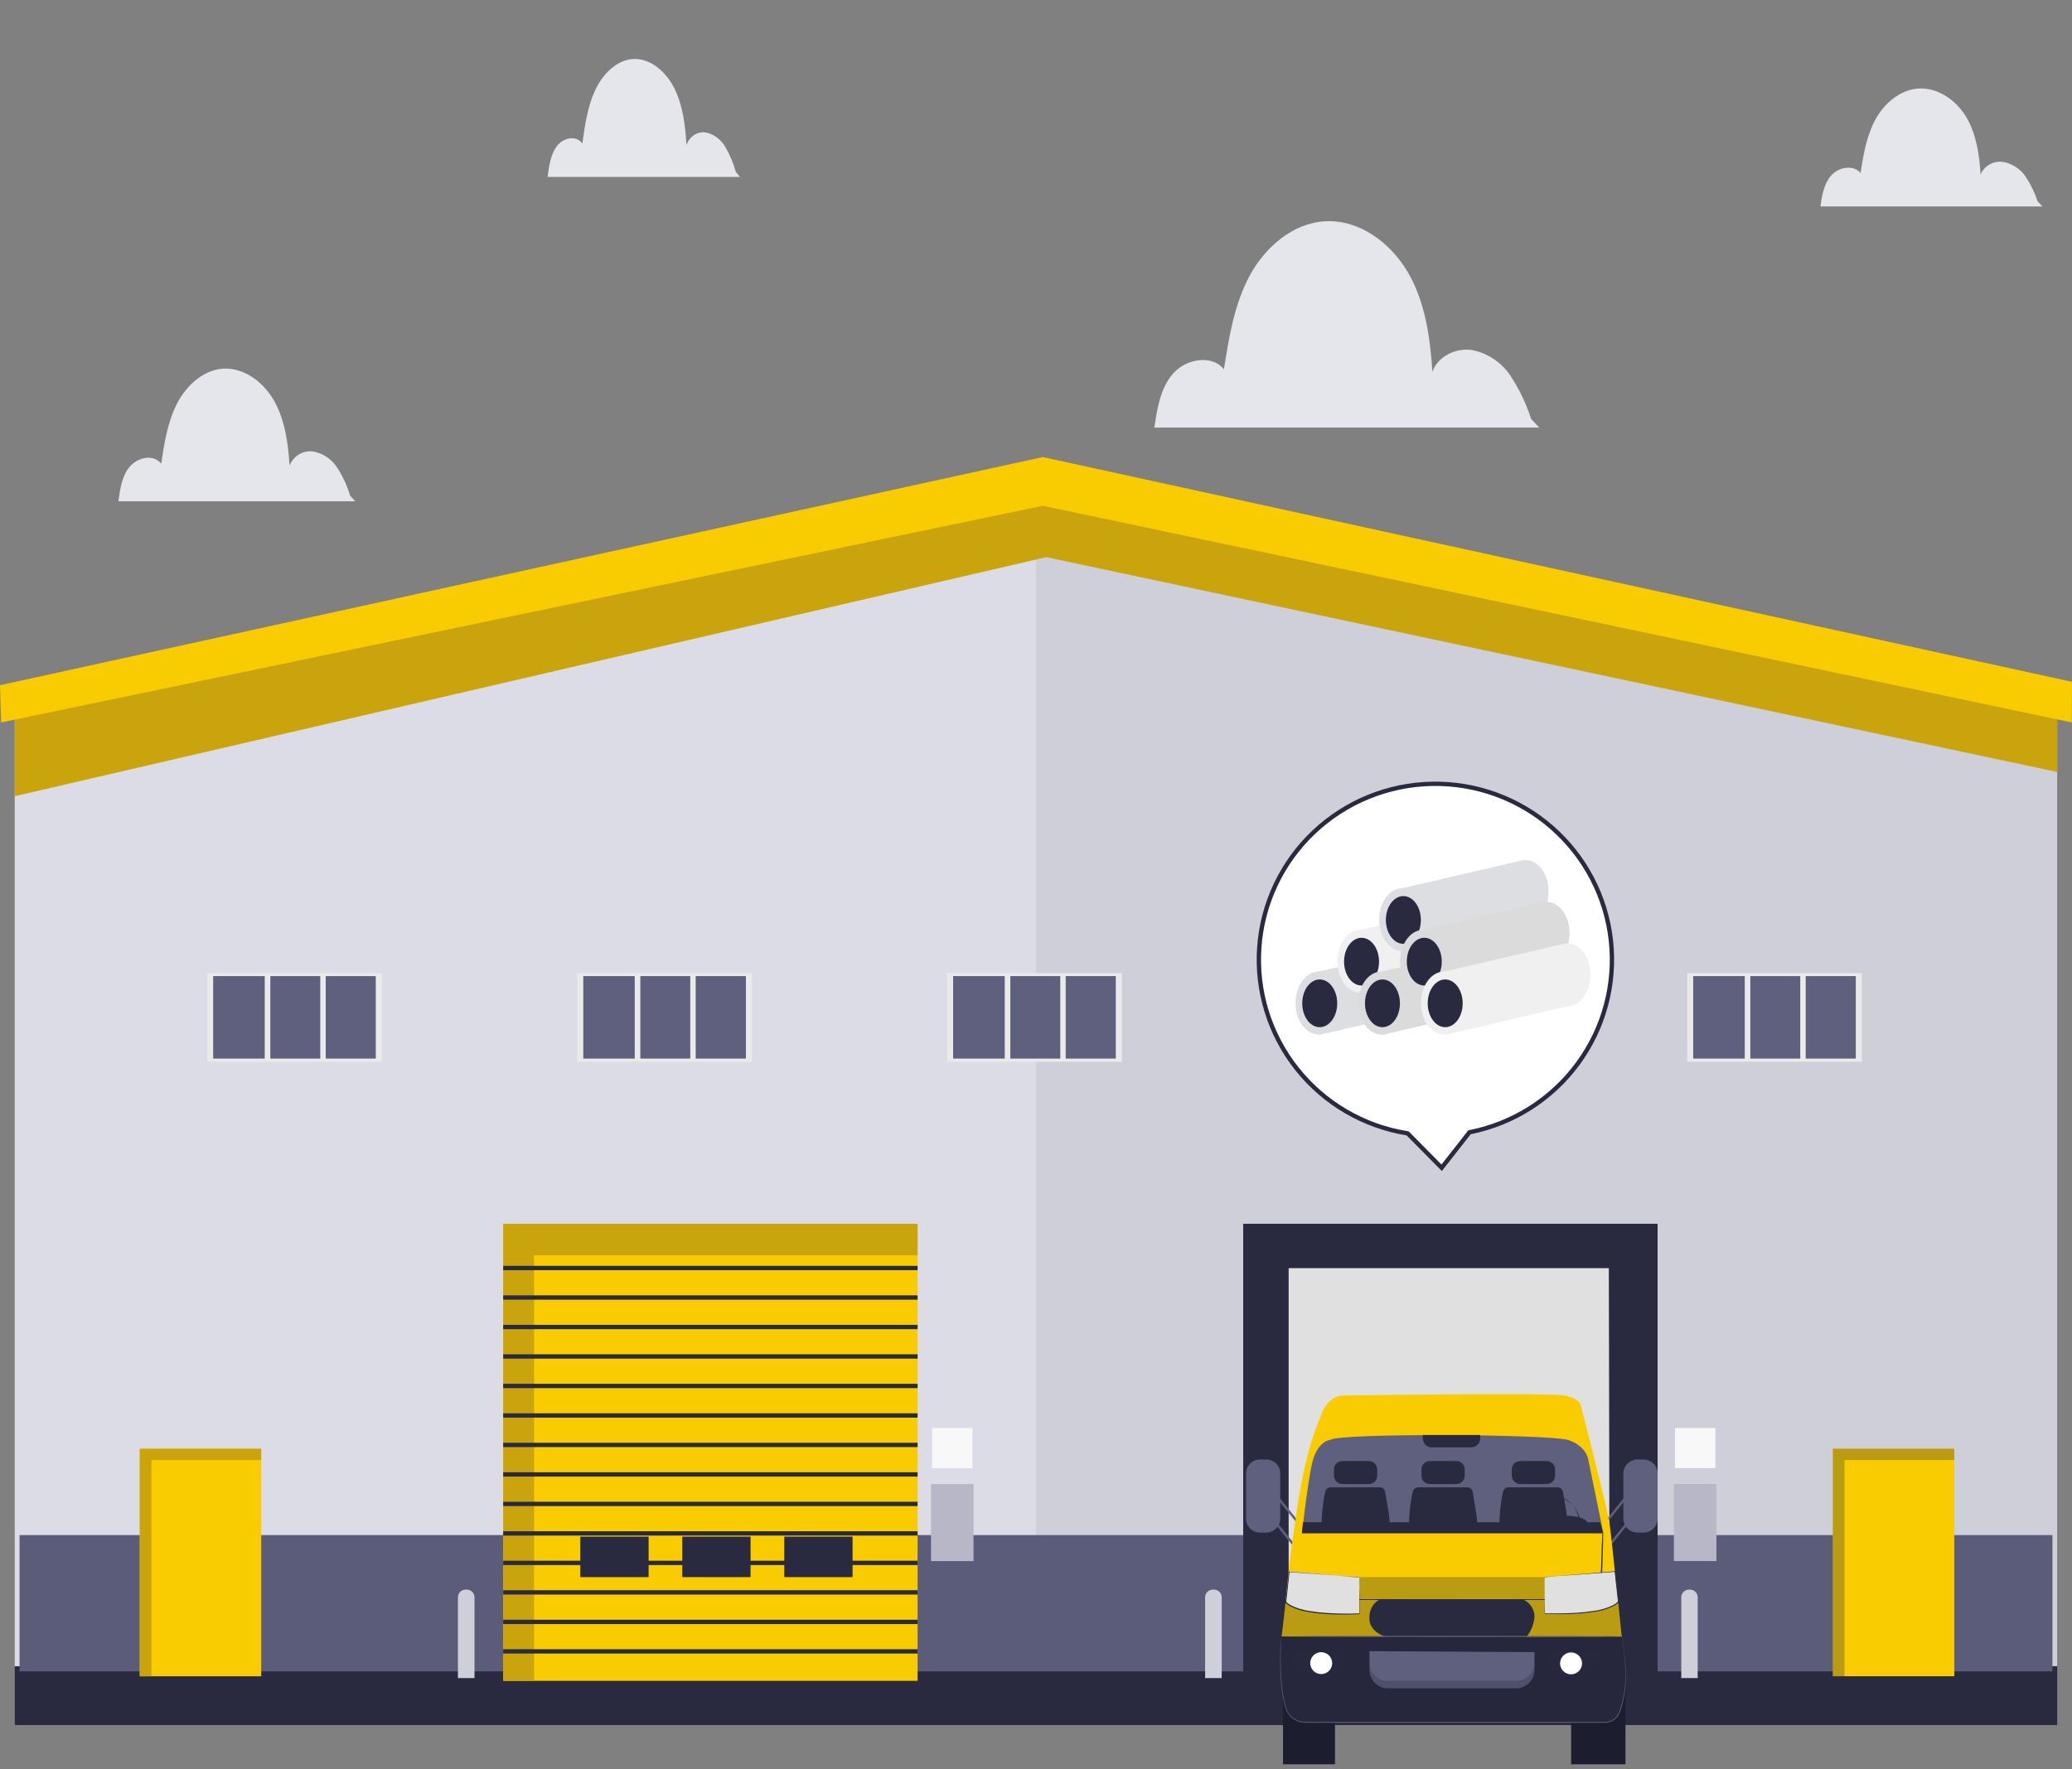 <svg width="96" height="82" viewBox="0 0 96 82" fill="none" xmlns="http://www.w3.org/2000/svg">
    <rect x="0" y="0" width="96" height="82" fill="#808080" stroke="none"/>
    <rect x="0.686" y="77.215" width="94.629" height="2.733" fill="#292A40"/>
    <path d="M48 22.549L0.686 32.905V77.216H48H95.314V32.905L48 22.549Z" fill="#CFCFD9"/>
    <path d="M48 22.549L0.686 32.905V77.216H48V48.174V22.549Z" fill="#DCDCE6"/>
    <path d="M95.094 71.143H0.906V77.46H95.094V71.143Z" fill="#5B5C79"/>
    <path d="M0.686 36.899L48.477 25.821L95.314 35.777V33.3L48.39 22.549L0.686 33.3V36.899Z" fill="#C9A40D"/>
    <path d="M48.315 21.182L0 31.755L0.052 33.482L48.315 23.441L95.99 33.482L96 31.599L48.315 21.182Z" fill="#F8CC00"/>
    <path d="M76.8 56.715H57.6V77.898H76.8V56.715Z" fill="#292A40"/>
    <g opacity="0.3">
        <path d="M59.222 77.69V61.582H74.336V60.391H58.006V77.69H59.222Z" fill="#292A40"/>
    </g>
    <path d="M42.514 56.715H23.314V77.898H42.514V56.715Z" fill="#F8CC00"/>
    <path d="M30.051 71.215H26.888V73.091H30.051V71.215Z" fill="#292A40"/>
    <path d="M34.775 71.215H31.612V73.091H34.775V71.215Z" fill="#292A40"/>
    <path d="M39.501 71.215H36.338V73.091H39.501V71.215Z" fill="#292A40"/>
    <path d="M24.746 77.898V58.174H42.514V56.715H23.314V77.898H24.746Z" fill="#C9A40D"/>
    <path d="M45.106 68.777H43.135V72.349H45.106V68.777Z" fill="#B7B7C7"/>
    <path d="M79.526 68.775H77.556V72.347H79.526V68.775Z" fill="#B7B7C7"/>
    <path d="M12.103 67.141H6.475V77.687H12.103V67.141Z" fill="#F8CC00"/>
    <path d="M7.015 77.689V67.665H12.101V67.143H6.475V77.689H7.015Z" fill="#C9A40D"/>
    <path d="M90.548 67.139H84.919V77.685H90.548V67.139Z" fill="#F8CC00"/>
    <g opacity="0.3">
        <path d="M85.46 77.687V67.663H90.546V67.141H84.919V77.687H85.46Z" fill="#292A40"/>
    </g>
    <path d="M21.573 73.67H21.628C21.723 73.67 21.813 73.707 21.88 73.774C21.947 73.84 21.985 73.931 21.985 74.025V77.771H21.217V74.019C21.218 73.926 21.256 73.837 21.323 73.772C21.39 73.707 21.479 73.67 21.573 73.67Z" fill="#CFCFD9"/>
    <path d="M78.246 73.67H78.302C78.396 73.67 78.487 73.707 78.553 73.774C78.62 73.84 78.658 73.931 78.658 74.025V77.771H77.897V74.019C77.899 73.927 77.936 73.84 78.001 73.775C78.066 73.709 78.154 73.672 78.246 73.67Z" fill="#CFCFD9"/>
    <path d="M56.193 73.67H56.248C56.342 73.67 56.433 73.707 56.5 73.774C56.567 73.84 56.604 73.931 56.604 74.025V77.771H55.836V74.019C55.838 73.926 55.876 73.837 55.943 73.772C56.009 73.707 56.099 73.67 56.193 73.67Z" fill="#CFCFD9"/>
    <path d="M45.055 66.178H43.186V68.041H45.055V66.178Z" fill="#F8F8F9"/>
    <path d="M79.477 66.178H77.607V68.041H79.477V66.178Z" fill="#F8F8F9"/>
    <path d="M74.577 58.719H59.637V74.991H74.577V58.719Z" fill="#E0E0E0"/>
    <path d="M74.577 74.995C74.577 74.995 74.577 74.966 74.577 74.917V74.689C74.577 74.486 74.577 74.193 74.577 73.81C74.577 73.039 74.577 71.917 74.564 70.492C74.564 67.639 74.548 63.578 74.54 58.722L74.588 58.772H59.65L59.706 58.716C59.706 64.702 59.706 70.293 59.706 74.988L59.658 74.94L70.484 74.964L73.527 74.977H74.329C74.511 74.977 74.607 74.977 74.607 74.977H74.34H73.546L70.523 74.99L59.667 75.014H59.619V74.995C59.619 70.299 59.619 64.709 59.619 58.722V58.666H59.678H74.616H74.666V58.716C74.666 63.585 74.646 67.657 74.642 70.516C74.642 71.936 74.642 73.056 74.629 73.825C74.629 74.202 74.629 74.492 74.629 74.691V74.908C74.579 74.966 74.577 74.995 74.577 74.995Z" fill="#292A40"/>
    <path d="M61.088 73.022L61.029 73.007C60.995 72.968 60.317 72.14 59.725 71.421C58.46 69.86 58.463 69.851 58.482 69.81L58.532 69.777V69.832L58.58 69.81C58.658 69.951 61.082 72.911 61.101 72.933L61.062 72.97L61.088 73.022Z" fill="#5F607D"/>
    <path d="M61.34 72.053L61.28 72.038C61.245 71.999 60.608 71.221 59.976 70.448C58.713 68.891 58.717 68.882 58.735 68.841L58.785 68.809V68.863L58.834 68.841C58.913 68.984 61.334 71.943 61.353 71.964L61.314 72.001L61.34 72.053Z" fill="#5F607D"/>
    <path d="M58.665 67.639H58.38C58.021 67.639 57.73 67.929 57.73 68.286V70.379C57.73 70.736 58.021 71.026 58.38 71.026H58.665C59.024 71.026 59.315 70.736 59.315 70.379V68.286C59.315 67.929 59.024 67.639 58.665 67.639Z" fill="#5F607D"/>
    <path d="M73.444 73.022L73.462 72.97L73.422 72.933C73.442 72.911 75.865 69.95 75.944 69.81L75.987 69.833V69.779L76.037 69.812C76.057 69.853 76.059 69.862 74.794 71.423C74.211 72.14 73.533 72.97 73.49 73.009L73.444 73.022Z" fill="#5F607D"/>
    <path d="M73.192 72.055L73.212 72.003L73.173 71.966C73.192 71.944 75.614 68.984 75.692 68.843L75.737 68.867V68.812L75.787 68.845C75.805 68.886 75.809 68.895 74.544 70.456C73.962 71.173 73.284 72.003 73.24 72.042L73.192 72.055Z" fill="#5F607D"/>
    <path d="M75.865 71.027H76.15C76.509 71.027 76.8 70.737 76.8 70.38V68.287C76.8 67.93 76.509 67.64 76.15 67.64H75.865C75.506 67.64 75.215 67.93 75.215 68.287V70.38C75.215 70.737 75.506 71.027 75.865 71.027Z" fill="#5F607D"/>
    <path d="M61.853 77.383H59.445V81.766H61.853V77.383Z" fill="#1C1D2E"/>
    <path d="M75.311 77.383H72.793V81.766H75.311V77.383Z" fill="#1C1D2E"/>
    <path d="M62.284 64.673C62.122 64.675 61.963 64.715 61.819 64.79C61.676 64.866 61.553 64.974 61.46 65.106C61.356 65.247 61.273 65.403 61.215 65.567C61.102 65.944 60.48 66.986 59.989 70.681C59.808 71.818 59.66 73.126 59.535 74.526L59.382 75.843L75.142 75.907C75.142 75.907 74.688 71.444 74.583 70.679C74.479 69.915 73.262 65.219 73.262 65.219C73.262 65.219 73.297 64.818 72.46 64.671C71.73 64.554 64.257 64.647 62.284 64.673Z" fill="#F8CC00"/>
    <g opacity="0.3">
        <path d="M63.029 73.09H71.573L74.825 72.834L75.133 75.836L71.417 75.916L59.376 75.851L59.565 74.131L59.698 72.834L63.029 73.09Z" fill="#292A40"/>
    </g>
    <path d="M61.632 66.734C61.632 66.734 60.997 66.76 60.762 67.949C60.528 69.138 60.328 71.054 60.328 71.054H74.287L73.581 67.609C73.581 67.609 73.486 67.022 72.679 66.742C71.873 66.463 61.979 66.406 61.632 66.734Z" fill="#5F607D"/>
    <path d="M65.92 66.504H68.582V66.662C68.582 66.772 68.538 66.878 68.46 66.956C68.382 67.034 68.276 67.078 68.165 67.078H66.337C66.227 67.078 66.12 67.034 66.042 66.956C65.964 66.878 65.92 66.772 65.92 66.662V66.504Z" fill="#292A40"/>
    <path d="M60.316 71.058L60.373 70.549H74.137L74.274 71.058H60.316Z" fill="#292A40"/>
    <path d="M73.249 70.713H73.151C73.169 70.532 73.149 70.349 73.092 70.177C73.035 70.004 72.943 69.846 72.82 69.711C72.698 69.576 72.549 69.469 72.382 69.395C72.216 69.321 72.036 69.283 71.853 69.283C71.671 69.283 71.491 69.321 71.324 69.395C71.158 69.469 71.009 69.576 70.886 69.711C70.764 69.846 70.671 70.004 70.615 70.177C70.558 70.349 70.538 70.532 70.556 70.713H70.467C70.467 70.346 70.613 69.995 70.873 69.735C71.133 69.476 71.486 69.331 71.853 69.331C72.221 69.331 72.574 69.476 72.834 69.735C73.094 69.995 73.24 70.346 73.24 70.713H73.249Z" fill="#292A40"/>
    <path d="M70.137 70.622C70.221 70.502 70.334 70.405 70.465 70.341C70.596 70.276 70.742 70.245 70.889 70.252C71.406 70.239 72.721 70.252 72.721 70.252C72.721 70.252 73.373 70.28 73.549 70.544V70.711H70.137V70.622Z" fill="#292A40"/>
    <path d="M61.252 70.636C61.195 70.708 61.278 69.599 61.406 69.12C61.42 69.066 61.452 69.018 61.496 68.983C61.54 68.949 61.595 68.93 61.651 68.93H63.925C63.986 68.929 64.045 68.951 64.092 68.991C64.138 69.031 64.168 69.086 64.177 69.146C64.229 69.482 64.37 70.123 64.394 70.649L61.252 70.636Z" fill="#292A40"/>
    <path d="M63.422 67.713H62.192C61.978 67.713 61.805 67.885 61.805 68.098V68.393C61.805 68.606 61.978 68.778 62.192 68.778H63.422C63.636 68.778 63.809 68.606 63.809 68.393V68.098C63.809 67.885 63.636 67.713 63.422 67.713Z" fill="#292A40"/>
    <path d="M65.305 70.636C65.248 70.708 65.331 69.599 65.459 69.12C65.473 69.066 65.505 69.018 65.549 68.983C65.594 68.949 65.648 68.93 65.705 68.93H67.98C68.041 68.93 68.1 68.952 68.146 68.992C68.192 69.031 68.223 69.086 68.232 69.146C68.282 69.482 68.424 70.123 68.45 70.649L65.305 70.636Z" fill="#292A40"/>
    <path d="M67.476 67.713H66.246C66.032 67.713 65.859 67.885 65.859 68.098V68.393C65.859 68.606 66.032 68.778 66.246 68.778H67.476C67.69 68.778 67.863 68.606 67.863 68.393V68.098C67.863 67.885 67.69 67.713 67.476 67.713Z" fill="#292A40"/>
    <path d="M69.489 70.636C69.434 70.708 69.517 69.599 69.643 69.12C69.657 69.066 69.689 69.017 69.734 68.983C69.779 68.948 69.834 68.93 69.891 68.93H72.164C72.225 68.93 72.284 68.951 72.331 68.991C72.377 69.031 72.407 69.086 72.416 69.146C72.468 69.482 72.608 70.123 72.634 70.649L69.489 70.636Z" fill="#292A40"/>
    <path d="M71.662 67.713H70.432C70.218 67.713 70.045 67.885 70.045 68.098V68.393C70.045 68.606 70.218 68.778 70.432 68.778H71.662C71.876 68.778 72.049 68.606 72.049 68.393V68.098C72.049 67.885 71.876 67.713 71.662 67.713Z" fill="#292A40"/>
    <path d="M74.277 71.053V71.109C74.277 71.146 74.277 71.198 74.277 71.267C74.277 71.41 74.277 71.616 74.261 71.88C74.244 72.413 74.22 73.18 74.192 74.133V74.148H74.175H67.309H60.321H60.306V74.128C60.306 73.216 60.306 72.476 60.306 71.962C60.306 71.707 60.306 71.51 60.306 71.373C60.306 71.306 60.306 71.256 60.306 71.219C60.306 71.183 60.306 71.168 60.306 71.168C60.306 71.168 60.306 71.185 60.306 71.219C60.306 71.254 60.306 71.306 60.306 71.373C60.306 71.51 60.306 71.707 60.306 71.962C60.306 72.474 60.306 73.214 60.306 74.128L60.289 74.113H67.276H74.142L74.127 74.128L74.209 71.878C74.209 71.612 74.229 71.406 74.235 71.265C74.235 71.196 74.235 71.144 74.235 71.105C74.247 71.086 74.261 71.068 74.277 71.053Z" fill="#292A40"/>
    <path d="M71.573 73.09C71.556 73.139 71.573 74.788 71.573 74.788C71.573 74.788 74.359 74.939 74.983 74.251L74.827 72.834L71.573 73.09Z" fill="#E0E0E0"/>
    <path d="M71.573 73.089H71.632L71.81 73.074L72.48 73.015L74.825 72.82H74.847V72.842C74.894 73.275 74.949 73.758 75.003 74.256C74.939 74.321 74.865 74.377 74.786 74.421C74.513 74.559 74.219 74.651 73.916 74.694C73.633 74.74 73.348 74.772 73.062 74.789C72.569 74.816 72.075 74.816 71.582 74.789H71.565V74.778C71.565 74.256 71.565 73.83 71.565 73.537C71.565 73.39 71.565 73.275 71.565 73.197C71.56 73.158 71.56 73.119 71.565 73.08C71.565 73.141 71.565 73.271 71.565 73.537C71.565 73.804 71.565 74.258 71.58 74.778L71.562 74.761C72.055 74.781 72.548 74.776 73.04 74.746C73.325 74.729 73.609 74.697 73.89 74.65C74.193 74.609 74.487 74.517 74.76 74.38C74.835 74.339 74.904 74.286 74.964 74.224V74.243L74.809 72.827L74.833 72.846L72.497 73.02L71.823 73.067L71.641 73.078H71.578L71.573 73.089Z" fill="#292A40"/>
    <path d="M62.979 73.09C62.997 73.139 62.979 74.788 62.979 74.788C62.979 74.788 60.193 74.939 59.569 74.251L59.726 72.834L62.979 73.09Z" fill="#E0E0E0"/>
    <path d="M62.979 73.089H62.916L62.733 73.078L62.06 73.031L59.723 72.857L59.747 72.838L59.593 74.254V74.235C59.652 74.297 59.721 74.35 59.797 74.391C60.07 74.528 60.364 74.62 60.666 74.662C60.948 74.708 61.231 74.74 61.516 74.757C62.008 74.787 62.502 74.792 62.994 74.772L62.977 74.789C62.977 74.269 62.977 73.845 62.992 73.548C63.007 73.252 62.992 73.152 62.992 73.091C62.997 73.13 62.997 73.169 62.992 73.208C62.992 73.286 62.992 73.401 62.992 73.548C62.992 73.841 62.992 74.267 62.992 74.789V74.807H62.975C62.482 74.834 61.988 74.834 61.495 74.807C61.208 74.79 60.923 74.758 60.64 74.711C60.338 74.668 60.044 74.576 59.771 74.439C59.691 74.394 59.618 74.339 59.554 74.274C59.608 73.776 59.662 73.297 59.71 72.86V72.838H59.732L62.077 73.033L62.746 73.091L62.925 73.106L62.979 73.089Z" fill="#292A40"/>
    <path d="M59.376 75.861C59.376 75.861 59.221 77.912 59.576 79.159C59.632 79.355 59.752 79.527 59.915 79.65C60.078 79.772 60.278 79.838 60.482 79.837H74.349C74.495 79.838 74.639 79.794 74.76 79.712C74.882 79.629 74.975 79.512 75.029 79.376C75.246 78.809 75.485 77.86 75.135 75.846L71.032 75.861H59.376Z" fill="#26273C"/>
    <g opacity="0.3">
        <path d="M59.765 76.519C59.809 76.55 59.939 77.442 60.569 77.574C61.126 77.654 61.69 77.673 62.252 77.633V76.519H59.765Z" fill="#292A40"/>
    </g>
    <path d="M61.723 77.077C61.723 77.177 61.693 77.275 61.638 77.359C61.582 77.442 61.502 77.507 61.409 77.545C61.316 77.584 61.214 77.594 61.115 77.574C61.017 77.555 60.926 77.506 60.855 77.436C60.784 77.365 60.735 77.274 60.716 77.176C60.696 77.078 60.706 76.976 60.745 76.883C60.783 76.791 60.848 76.711 60.932 76.656C61.016 76.6 61.114 76.57 61.215 76.57C61.349 76.57 61.479 76.624 61.574 76.719C61.67 76.814 61.723 76.943 61.723 77.077Z" fill="white"/>
    <g opacity="0.3">
        <path d="M74.238 76.537C74.194 76.567 74.062 77.46 73.434 77.592C72.876 77.67 72.313 77.69 71.751 77.65V76.537H74.238Z" fill="#292A40"/>
    </g>
    <path d="M72.281 77.089C72.281 77.189 72.311 77.287 72.367 77.37C72.423 77.454 72.502 77.519 72.595 77.557C72.688 77.595 72.79 77.606 72.889 77.586C72.988 77.566 73.078 77.518 73.15 77.447C73.221 77.376 73.269 77.286 73.289 77.188C73.308 77.089 73.298 76.987 73.26 76.895C73.221 76.802 73.156 76.723 73.072 76.667C72.989 76.612 72.89 76.582 72.79 76.582C72.655 76.582 72.526 76.635 72.43 76.731C72.335 76.826 72.281 76.954 72.281 77.089Z" fill="white"/>
    <path d="M63.451 76.522V77.388C63.451 77.5 63.472 77.611 63.515 77.715C63.558 77.819 63.62 77.913 63.7 77.993C63.779 78.072 63.874 78.135 63.977 78.178C64.081 78.221 64.193 78.243 64.305 78.243H70.239C70.351 78.244 70.462 78.222 70.566 78.179C70.67 78.136 70.765 78.074 70.844 77.995C70.924 77.916 70.987 77.822 71.03 77.718C71.073 77.615 71.095 77.504 71.095 77.392V76.567L63.451 76.522Z" fill="#5F607D"/>
    <g opacity="0.3">
        <path d="M70.238 77.902H64.305C64.078 77.902 63.861 77.812 63.701 77.653C63.541 77.493 63.451 77.276 63.451 77.051V77.41C63.451 77.636 63.541 77.853 63.701 78.012C63.861 78.172 64.078 78.261 64.305 78.261H70.238C70.351 78.262 70.462 78.24 70.566 78.197C70.67 78.155 70.764 78.092 70.844 78.013C70.923 77.934 70.986 77.84 71.029 77.737C71.073 77.633 71.095 77.522 71.095 77.41V77.051C71.095 77.163 71.073 77.274 71.029 77.377C70.986 77.48 70.923 77.574 70.844 77.653C70.764 77.733 70.67 77.795 70.566 77.838C70.462 77.88 70.351 77.902 70.238 77.902Z" fill="#292A40"/>
    </g>
    <path d="M63.918 74.129C63.779 74.205 63.662 74.317 63.58 74.453C63.498 74.588 63.453 74.744 63.451 74.902C63.371 75.645 64.225 75.862 64.225 75.862H70.723C70.944 75.593 71.074 75.262 71.095 74.915C71.093 74.752 71.045 74.594 70.957 74.457C70.868 74.32 70.743 74.211 70.595 74.142L63.918 74.129Z" fill="#292A40"/>
    <path d="M75.136 75.836C75.136 75.836 75.203 76.148 75.268 76.722C75.308 77.07 75.327 77.421 75.325 77.772C75.325 78.238 75.257 78.701 75.123 79.148C75.103 79.208 75.081 79.271 75.057 79.334C75.036 79.398 75.006 79.459 74.968 79.516C74.909 79.605 74.83 79.681 74.738 79.737C74.646 79.793 74.543 79.829 74.436 79.841C74.362 79.841 74.29 79.841 74.218 79.841H60.526C60.377 79.846 60.228 79.819 60.091 79.76C59.964 79.706 59.85 79.625 59.758 79.522C59.666 79.42 59.597 79.299 59.556 79.167C59.437 78.717 59.364 78.255 59.339 77.79C59.313 77.38 59.311 77.027 59.315 76.739C59.32 76.451 59.331 76.226 59.339 76.074C59.339 76.001 59.339 75.944 59.35 75.903V75.845C59.35 75.845 59.35 75.864 59.35 75.903C59.35 75.942 59.35 76.001 59.35 76.076C59.35 76.228 59.337 76.451 59.335 76.739C59.333 77.027 59.335 77.389 59.367 77.787C59.393 78.251 59.466 78.71 59.585 79.158C59.625 79.285 59.693 79.401 59.782 79.5C59.872 79.598 59.982 79.676 60.104 79.728C60.235 79.783 60.376 79.809 60.517 79.804H74.21C74.284 79.804 74.355 79.804 74.427 79.804C74.497 79.796 74.565 79.779 74.629 79.752C74.754 79.698 74.86 79.609 74.936 79.496C74.973 79.442 75.002 79.383 75.023 79.321C75.046 79.26 75.066 79.2 75.088 79.137C75.227 78.694 75.3 78.234 75.305 77.77C75.311 77.421 75.295 77.071 75.257 76.724C75.244 76.579 75.227 76.453 75.212 76.343C75.197 76.232 75.186 76.139 75.172 76.066C75.159 75.992 75.155 75.933 75.149 75.894C75.143 75.875 75.138 75.856 75.136 75.836Z" fill="#5F607D"/>
    <path d="M75.135 75.835C75.135 75.847 71.806 75.856 67.7 75.856C63.595 75.856 60.267 75.856 60.267 75.835C60.267 75.813 63.595 75.811 67.7 75.811C71.806 75.811 75.135 75.821 75.135 75.835Z" fill="#5F607D"/>
    <path d="M70.94 19.414C70.711 18.702 70.386 18.026 69.975 17.403C69.767 17.093 69.5 16.828 69.188 16.624C68.876 16.42 68.527 16.281 68.161 16.216C67.424 16.125 66.608 16.526 66.368 17.232C66.261 15.638 66.037 14.007 65.234 12.627C64.431 11.247 62.967 10.158 61.38 10.256C59.886 10.347 58.605 11.463 57.895 12.786C57.186 14.11 56.941 15.629 56.707 17.113C56.141 16.414 54.944 16.635 54.352 17.311C53.76 17.988 53.613 18.935 53.486 19.817H71.314L70.94 19.414Z" fill="#E5E6EB"/>
    <path d="M34.092 7.965C33.978 7.559 33.815 7.173 33.61 6.817C33.506 6.64 33.372 6.488 33.216 6.371C33.059 6.255 32.884 6.176 32.701 6.139C32.517 6.108 32.329 6.149 32.167 6.253C32.005 6.358 31.878 6.521 31.805 6.717C31.751 5.809 31.64 4.879 31.242 4.088C30.844 3.297 30.107 2.681 29.316 2.736C28.568 2.788 27.928 3.424 27.576 4.18C27.224 4.936 27.098 5.802 26.983 6.65C26.698 6.253 26.1 6.378 25.806 6.765C25.513 7.151 25.435 7.69 25.372 8.199H34.286L34.092 7.965Z" fill="#E5E6EB"/>
    <path d="M16.227 22.979C16.087 22.522 15.887 22.088 15.633 21.688C15.506 21.489 15.341 21.318 15.15 21.187C14.958 21.056 14.743 20.966 14.517 20.925C14.291 20.891 14.06 20.937 13.861 21.055C13.662 21.172 13.505 21.355 13.415 21.576C13.351 20.554 13.211 19.507 12.724 18.617C12.237 17.728 11.328 17.032 10.34 17.085C9.422 17.144 8.635 17.86 8.199 18.71C7.763 19.561 7.613 20.535 7.469 21.489C7.121 21.04 6.398 21.183 6.021 21.618C5.644 22.053 5.566 22.659 5.486 23.232H16.457L16.227 22.979Z" fill="#E5E6EB"/>
    <path d="M94.405 9.329C94.273 8.924 94.086 8.538 93.848 8.182C93.729 8.005 93.575 7.853 93.395 7.737C93.215 7.62 93.013 7.541 92.802 7.504C92.589 7.473 92.372 7.514 92.184 7.619C91.997 7.724 91.85 7.888 91.766 8.085C91.706 7.175 91.575 6.245 91.119 5.457C90.662 4.669 89.809 4.048 88.894 4.103C88.033 4.155 87.296 4.791 86.887 5.547C86.478 6.302 86.337 7.17 86.202 8.015C85.876 7.619 85.186 7.744 84.844 8.13C84.503 8.517 84.418 9.055 84.343 9.566H94.629L94.405 9.329Z" fill="#E5E6EB"/>
    <path d="M17.419 45.236H9.873V49.066H17.419V45.236Z" fill="#5F607D"/>
    <path fill-rule="evenodd" clip-rule="evenodd" d="M9.6 45.1H17.692V49.204H9.6V45.1ZM12.525 45.237V49.066H14.839V45.237H12.525ZM12.266 49.066V45.237H9.873V49.066H12.266ZM15.091 45.237V49.066H17.419V45.237H15.091Z" fill="#EAEAEB"/>
    <path d="M34.562 45.236H27.016V49.066H34.562V45.236Z" fill="#5F607D"/>
    <path fill-rule="evenodd" clip-rule="evenodd" d="M26.743 45.1H34.835V49.204H26.743V45.1ZM29.668 45.237V49.066H31.982V45.237H29.668ZM29.409 49.066V45.237H27.016V49.066H29.409ZM32.233 45.237V49.066H34.562V45.237H32.233Z" fill="#EAEAEB"/>
    <path d="M51.705 45.236H44.159V49.066H51.705V45.236Z" fill="#5F607D"/>
    <path fill-rule="evenodd" clip-rule="evenodd" d="M43.886 45.1H51.978V49.204H43.886V45.1ZM46.811 45.237V49.066H49.125V45.237H46.811ZM46.552 49.066V45.237H44.159V49.066H46.552ZM49.376 45.237V49.066H51.705V45.237H49.376Z" fill="#EAEAEB"/>
    <path d="M68.848 45.236H61.302V49.066H68.848V45.236Z" fill="#5F607D"/>
    <path fill-rule="evenodd" clip-rule="evenodd" d="M61.029 45.1H69.121V49.204H61.029V45.1ZM63.954 45.237V49.066H66.268V45.237H63.954ZM63.695 49.066V45.237H61.302V49.066H63.695ZM66.519 45.237V49.066H68.848V45.237H66.519Z" fill="#EAEAEB"/>
    <path d="M85.99 45.236H78.444V49.066H85.99V45.236Z" fill="#5F607D"/>
    <path fill-rule="evenodd" clip-rule="evenodd" d="M78.171 45.1H86.264V49.204H78.171V45.1ZM81.096 45.237V49.066H83.41V45.237H81.096ZM80.838 49.066V45.237H78.445V49.066H80.838ZM83.662 45.237V49.066H85.99V45.237H83.662Z" fill="#EAEAEB"/>
    <path d="M68.122 52.467L68.085 52.474L68.063 52.503L66.795 54.12L65.243 52.55L65.22 52.526L65.188 52.521C63.173 52.194 61.353 51.127 60.087 49.53C58.821 47.934 58.2 45.923 58.346 43.894C58.491 41.864 59.394 39.962 60.875 38.562C62.357 37.161 64.311 36.364 66.352 36.326C68.394 36.288 70.376 37.013 71.909 38.357C73.442 39.701 74.415 41.568 74.637 43.591C74.858 45.614 74.313 47.646 73.107 49.288C71.902 50.931 70.124 52.065 68.122 52.467Z" fill="white" stroke="#292A40" stroke-width="0.2"/>
    <path d="M66.39 44.055H66.113V48.437H66.39V44.055Z" fill="white"/>
    <path fill-rule="evenodd" clip-rule="evenodd" d="M61.093 47.944C61.681 47.944 62.161 47.29 62.161 46.485C62.161 45.682 61.681 45.027 61.093 45.027C60.505 45.027 60.024 45.682 60.024 46.485C60.026 47.29 60.505 47.944 61.093 47.944Z" fill="#DCDEE2"/>
    <path fill-rule="evenodd" clip-rule="evenodd" d="M66.805 46.637C67.393 46.637 67.874 45.983 67.874 45.18C67.874 44.377 67.393 43.723 66.805 43.723C66.217 43.723 65.736 44.377 65.736 45.18C65.736 45.983 66.217 46.637 66.805 46.637Z" fill="#DFE3ED"/>
    <path fill-rule="evenodd" clip-rule="evenodd" d="M61.093 47.97L66.805 46.638L66.677 43.732L61.093 45.028V47.97Z" fill="#DCDEE2"/>
    <path fill-rule="evenodd" clip-rule="evenodd" d="M61.146 45.393C61.592 45.393 61.956 45.888 61.956 46.499C61.956 47.11 61.594 47.602 61.146 47.605C60.699 47.605 60.335 47.11 60.335 46.499C60.335 45.888 60.697 45.393 61.146 45.393Z" fill="#292A40"/>
    <path fill-rule="evenodd" clip-rule="evenodd" d="M63.031 46.013C63.619 46.013 64.1 45.358 64.1 44.553C64.1 43.75 63.619 43.096 63.031 43.096C62.443 43.096 61.962 43.75 61.962 44.553C61.964 45.358 62.443 46.013 63.031 46.013Z" fill="#F0F0F0"/>
    <path fill-rule="evenodd" clip-rule="evenodd" d="M68.743 44.706C69.331 44.706 69.812 44.051 69.812 43.248C69.812 42.446 69.331 41.791 68.743 41.791C68.155 41.791 67.674 42.446 67.674 43.248C67.674 44.051 68.155 44.706 68.743 44.706Z" fill="#DFE3ED"/>
    <path fill-rule="evenodd" clip-rule="evenodd" d="M63.031 46.038L68.743 44.706L68.615 41.801L63.031 43.096V46.038Z" fill="#F0F0F0"/>
    <path fill-rule="evenodd" clip-rule="evenodd" d="M63.084 43.461C63.53 43.461 63.894 43.956 63.894 44.567C63.894 45.178 63.532 45.671 63.084 45.673C62.637 45.673 62.273 45.178 62.273 44.567C62.273 43.956 62.635 43.461 63.084 43.461Z" fill="#292A40"/>
    <path fill-rule="evenodd" clip-rule="evenodd" d="M63.999 47.944C64.588 47.944 65.068 47.29 65.068 46.485C65.068 45.682 64.588 45.027 63.999 45.027C63.411 45.027 62.931 45.682 62.931 46.485C62.933 47.29 63.411 47.944 63.999 47.944Z" fill="#DBDBDB"/>
    <path fill-rule="evenodd" clip-rule="evenodd" d="M69.712 46.637C70.3 46.637 70.781 45.983 70.781 45.18C70.781 44.377 70.3 43.723 69.712 43.723C69.124 43.723 68.643 44.377 68.643 45.18C68.643 45.983 69.124 46.637 69.712 46.637Z" fill="#DFE3ED"/>
    <path fill-rule="evenodd" clip-rule="evenodd" d="M63.999 47.97L69.712 46.638L69.584 43.732L63.999 45.028V47.97Z" fill="#DBDBDB"/>
    <path fill-rule="evenodd" clip-rule="evenodd" d="M64.052 45.393C64.499 45.393 64.862 45.888 64.862 46.499C64.862 47.11 64.501 47.602 64.052 47.605C63.606 47.605 63.242 47.11 63.242 46.499C63.242 45.888 63.604 45.393 64.052 45.393Z" fill="#292A40"/>
    <path fill-rule="evenodd" clip-rule="evenodd" d="M64.969 44.081C65.557 44.081 66.037 43.426 66.037 42.621C66.037 41.819 65.557 41.164 64.969 41.164C64.38 41.164 63.9 41.819 63.9 42.621C63.902 43.426 64.38 44.081 64.969 44.081Z" fill="#DCDEE2"/>
    <path fill-rule="evenodd" clip-rule="evenodd" d="M70.681 42.774C71.269 42.774 71.75 42.12 71.75 41.317C71.75 40.514 71.269 39.859 70.681 39.859C70.093 39.859 69.612 40.514 69.612 41.317C69.612 42.12 70.093 42.774 70.681 42.774Z" fill="#DCDEE2"/>
    <path fill-rule="evenodd" clip-rule="evenodd" d="M64.969 44.107L70.681 42.775L70.553 39.869L64.969 41.165V44.107Z" fill="#DCDEE2"/>
    <path fill-rule="evenodd" clip-rule="evenodd" d="M65.022 41.529C65.468 41.529 65.832 42.024 65.832 42.635C65.832 43.247 65.47 43.739 65.022 43.742C64.575 43.742 64.211 43.247 64.211 42.635C64.211 42.024 64.573 41.529 65.022 41.529Z" fill="#292A40"/>
    <path fill-rule="evenodd" clip-rule="evenodd" d="M65.937 46.013C66.526 46.013 67.006 45.358 67.006 44.553C67.006 43.75 66.526 43.096 65.937 43.096C65.349 43.096 64.869 43.75 64.869 44.553C64.871 45.358 65.349 46.013 65.937 46.013Z" fill="#DBDBDB"/>
    <path fill-rule="evenodd" clip-rule="evenodd" d="M71.65 44.706C72.238 44.706 72.719 44.051 72.719 43.248C72.719 42.446 72.238 41.791 71.65 41.791C71.062 41.791 70.581 42.446 70.581 43.248C70.581 44.051 71.062 44.706 71.65 44.706Z" fill="#DBDBDB"/>
    <path fill-rule="evenodd" clip-rule="evenodd" d="M65.938 46.038L71.65 44.706L71.522 41.801L65.938 43.096V46.038Z" fill="#DBDBDB"/>
    <path fill-rule="evenodd" clip-rule="evenodd" d="M65.99 43.461C66.437 43.461 66.8 43.956 66.8 44.567C66.8 45.178 66.439 45.671 65.99 45.673C65.544 45.673 65.18 45.178 65.18 44.567C65.18 43.956 65.542 43.461 65.99 43.461Z" fill="#292A40"/>
    <path fill-rule="evenodd" clip-rule="evenodd" d="M66.906 47.944C67.494 47.944 67.975 47.29 67.975 46.485C67.975 45.682 67.494 45.027 66.906 45.027C66.318 45.027 65.837 45.682 65.837 46.485C65.84 47.29 66.318 47.944 66.906 47.944Z" fill="#F0F0F0"/>
    <path fill-rule="evenodd" clip-rule="evenodd" d="M72.619 46.637C73.207 46.637 73.687 45.983 73.687 45.18C73.687 44.377 73.207 43.723 72.619 43.723C72.03 43.723 71.55 44.377 71.55 45.18C71.55 45.983 72.03 46.637 72.619 46.637Z" fill="#F0F0F0"/>
    <path fill-rule="evenodd" clip-rule="evenodd" d="M66.906 47.97L72.619 46.638L72.49 43.732L66.906 45.028V47.97Z" fill="#F0F0F0"/>
    <path fill-rule="evenodd" clip-rule="evenodd" d="M66.959 45.393C67.405 45.393 67.769 45.888 67.769 46.499C67.769 47.11 67.408 47.602 66.959 47.605C66.513 47.605 66.149 47.11 66.149 46.499C66.149 45.888 66.51 45.393 66.959 45.393Z" fill="#292A40"/>
    <path d="M23.314 58.766H42.514" stroke="#292A40" stroke-width="0.2"/>
    <path d="M23.314 60.133H42.514" stroke="#292A40" stroke-width="0.2"/>
    <path d="M23.314 61.5H42.514" stroke="#292A40" stroke-width="0.2"/>
    <path d="M23.314 62.865H42.514" stroke="#292A40" stroke-width="0.2"/>
    <path d="M23.314 64.232H42.514" stroke="#292A40" stroke-width="0.2"/>
    <path d="M23.314 65.6H42.514" stroke="#292A40" stroke-width="0.2"/>
    <path d="M23.314 66.965H42.514" stroke="#292A40" stroke-width="0.2"/>
    <path d="M23.314 68.332H42.514" stroke="#292A40" stroke-width="0.2"/>
    <path d="M23.314 69.699H42.514" stroke="#292A40" stroke-width="0.2"/>
    <path d="M23.314 71.066H42.514" stroke="#292A40" stroke-width="0.2"/>
    <path d="M23.314 72.432H42.514" stroke="#292A40" stroke-width="0.2"/>
    <path d="M23.314 73.799H42.514" stroke="#292A40" stroke-width="0.2"/>
    <path d="M23.314 75.166H42.514" stroke="#292A40" stroke-width="0.2"/>
    <path d="M23.314 76.533H42.514" stroke="#292A40" stroke-width="0.2"/>
</svg>
